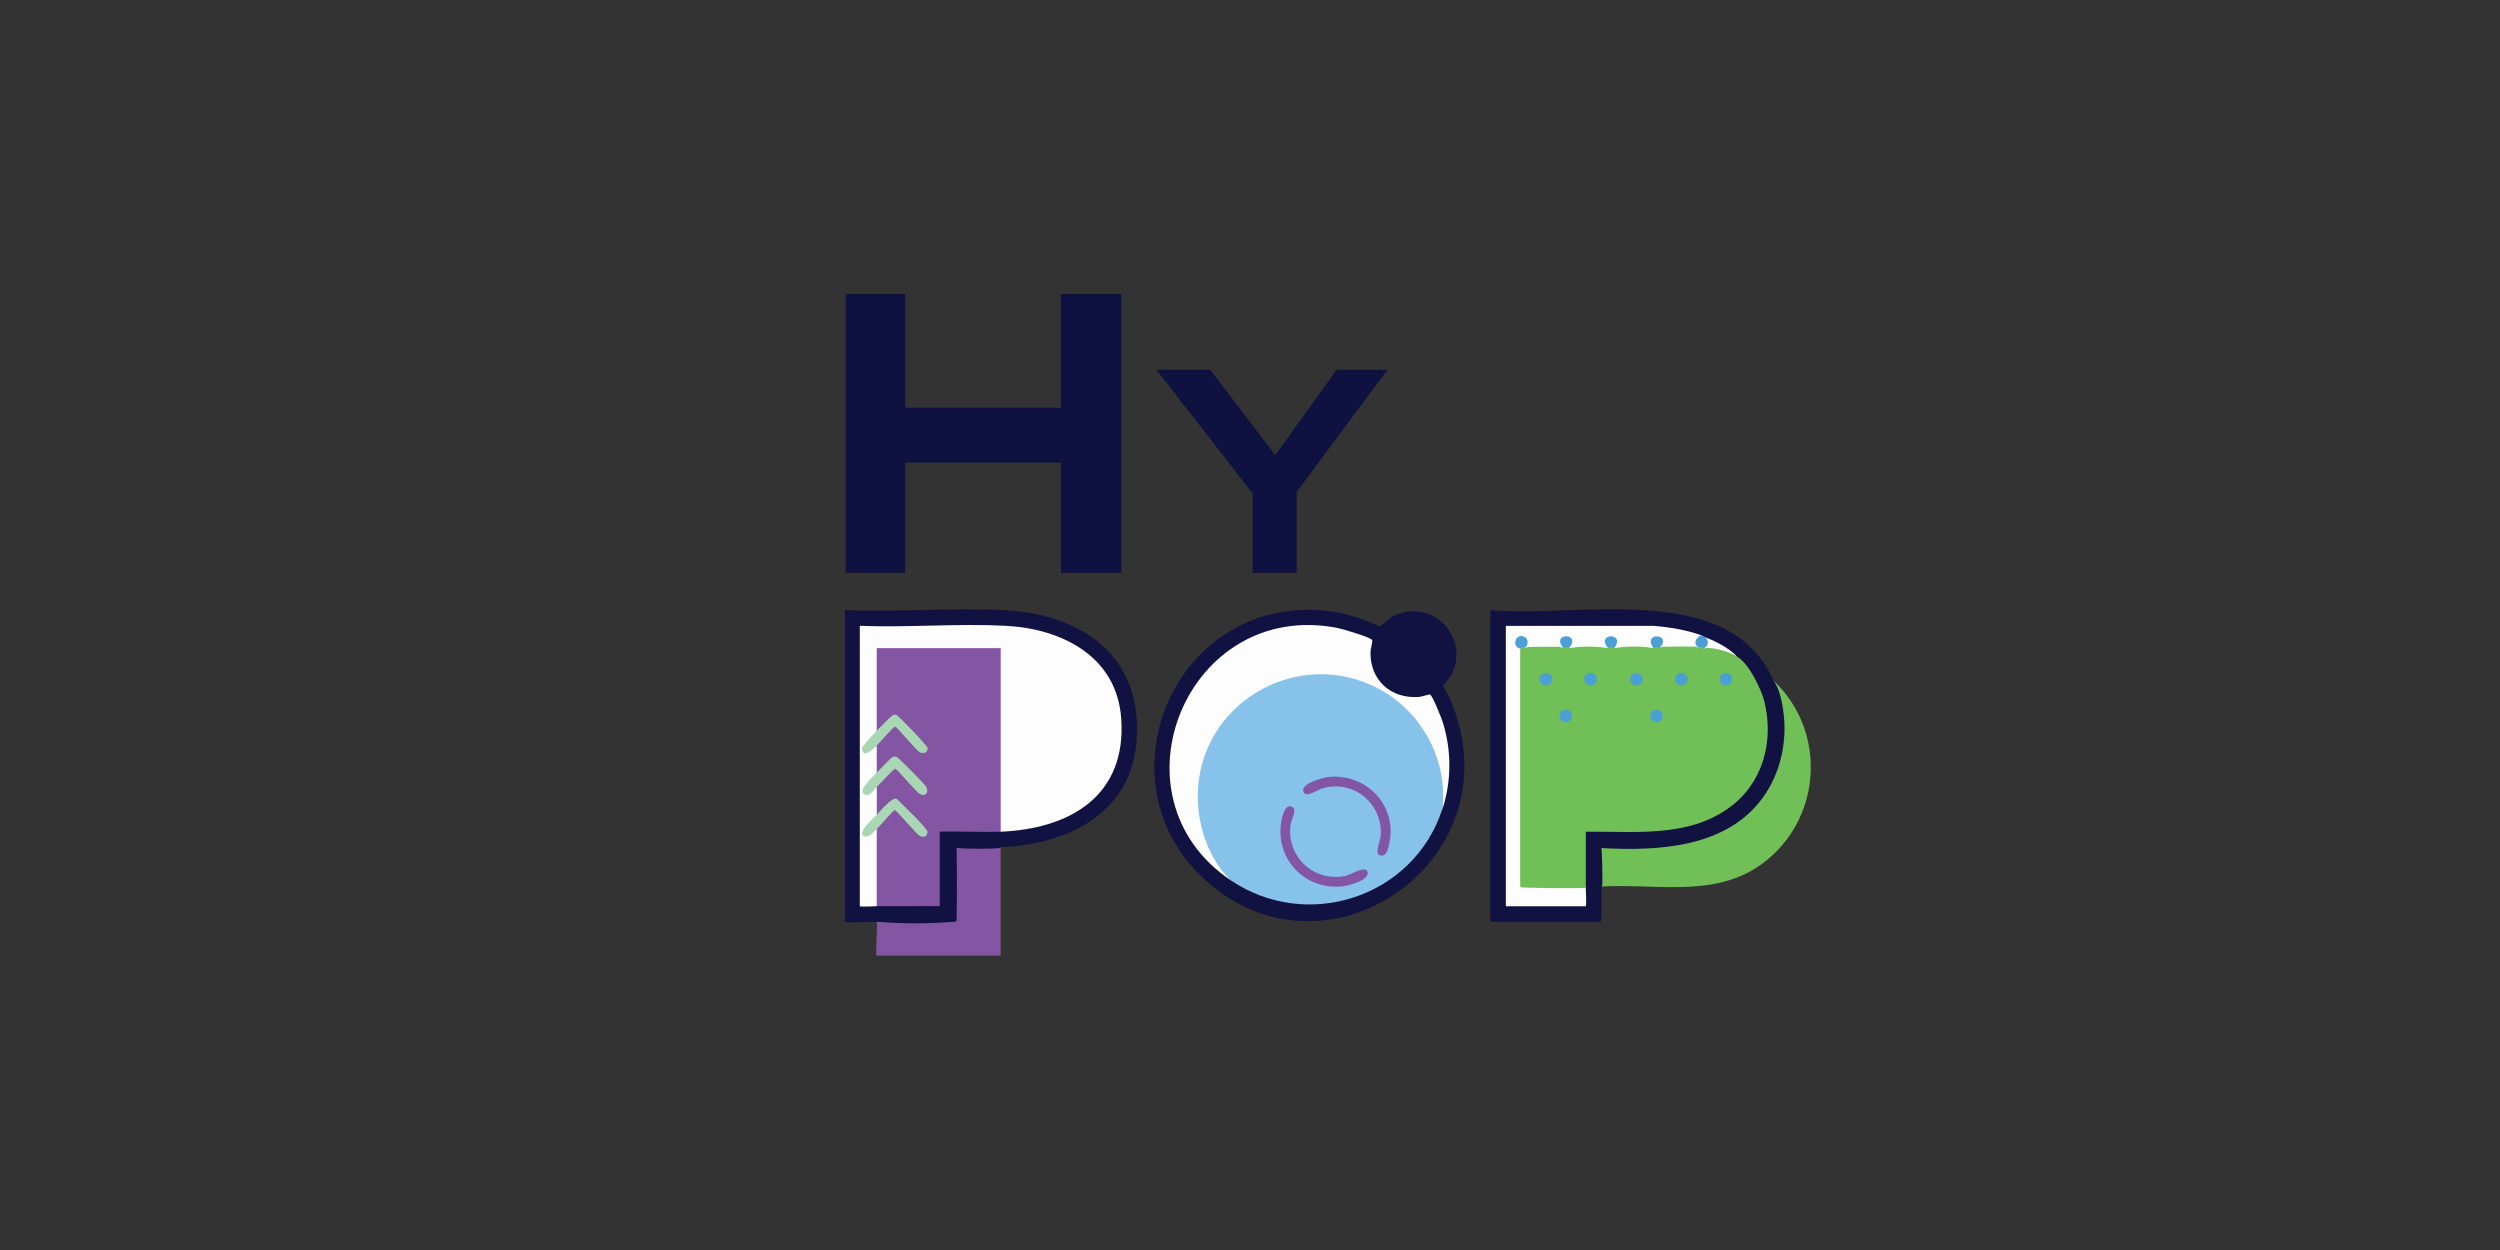 <svg xmlns="http://www.w3.org/2000/svg" id="Layer_1" data-name="Layer 1" viewBox="0 0 500 250"><rect x="0" y="0" width="500" height="250" fill="#333333" stroke="none"/><defs><style> .cls-1 { fill: #4aa0d4; } .cls-2 { fill: #111241; } .cls-3 { fill: #4d9fd7; } .cls-4 { fill: #71c057; } .cls-5 { fill: #a9d7b5; } .cls-6 { fill: #71bf57; } .cls-7 { fill: #8356a3; } .cls-8 { fill: #a9d7b4; } .cls-9 { fill: #0f1140; } .cls-10 { fill: #8355a3; } .cls-11 { fill: #87c2ea; } .cls-12 { fill: #fdfdfe; } </style></defs><polygon class="cls-9" points="181.04 58.79 181.04 81.54 212.19 81.54 212.19 58.79 224.25 58.79 224.25 114.59 212.19 114.59 212.19 92.52 181.04 92.52 181.04 114.59 169.12 114.59 169.12 58.79 181.04 58.79"></polygon><polygon class="cls-9" points="267.32 73.96 277.48 73.96 259.33 98.41 259.33 114.59 250.52 114.59 250.52 98.68 231.29 73.96 242.06 73.96 255.06 91.02 267.32 73.96"></polygon><path class="cls-6" d="M354.69,136.13c9.98,9.32,9.93,25.38,0,34.74-9.84,9.28-22.14,5.78-34.41,6.43-.02-2.61-.27-5.24-.14-7.86,10.02.18,21.06.29,29.05-6.64,7.43-6.45,9.34-17.75,5.49-26.68Z"></path><path class="cls-10" d="M200.13,169.45v21.67h-24.79c-.34,0,.26-6.25,0-6.77,5.23.03,10.48-.03,15.71,0v-14.9c3.02-.09,6.06.12,9.08,0Z"></path><g><path class="cls-2" d="M260.93,121.95c4.22-.12,7.93.63,11.88,1.99.52.18,2.95,1.36,3.12,1.35s2.12-1.75,2.79-2.08c7.67-3.79,15.54,4.36,11.47,11.87-.24.44-1.55,1.93-1.56,2.06-.02.15,1.16,2.13,1.34,2.55,13.76,31.87-24.32,58.63-48.92,36.33-20.62-18.69-7.87-53.27,19.89-54.07Z"></path><path class="cls-12" d="M288.45,161.87c.11-5.66-.8-10.76-3.87-15.56-9.24-14.45-30.43-14.96-40.31-.92-6.74,9.58-5.6,21.97,1.93,30.71-25.08-16.82-8.69-56.51,21.43-50.48.93.19,6.51,1.84,6.82,2.4.1.18-.34,1.88-.35,2.36-.11,5.68,4.1,9.42,9.69,9.01.48-.03,2.04-.57,2.24-.48.47.23,2.24,4.64,2.48,5.39,1.82,5.7,1.83,11.88-.04,17.58Z"></path><g><path class="cls-11" d="M288.45,161.87c-5.74,17.55-26.91,24.52-42.26,14.22-4.4-4.16-6.66-10.85-6.64-16.84.06-18.53,19.9-30.11,36.14-21.52,8.73,4.62,13.96,14.33,12.77,24.13Z"></path><path class="cls-7" d="M258.61,161.5c.73.54-.37,2.56-.49,3.43-.88,6.4,4.62,11.53,10.94,10.26,1.13-.23,4.11-2.25,4.46-.76.41,1.7-4.11,2.78-5.33,2.88-7.36.58-13.12-5.58-11.95-12.9.15-.96.81-4.06,2.36-2.91Z"></path><path class="cls-7" d="M265.66,155.4c7.75-.83,14.02,5.96,12.13,13.62-.23.95-.52,2.43-1.84,2.03-1.08-.33.11-2.88.18-3.82.5-6.52-5.38-11.38-11.71-9.55-.88.25-3,1.82-3.61.88-1.15-1.75,3.75-3.04,4.86-3.16Z"></path></g></g><g><path class="cls-2" d="M354.69,136.13c1.18,1.6,1.62,3.78,1.92,5.73.94,6.08-.39,12.58-4,17.6-7.27,10.11-20.97,10.78-32.31,10.15.15,2.44.2,4.89.16,7.33l-.18.38c0,.63.15,7.04-.2,7.04h-21.81s-.2-.19-.2-.2v-61.9c0-.11.33-.24.47-.21,17.12,1.51,47.45-6.07,56.15,14.09Z"></path><g><path class="cls-12" d="M340.33,127.06l-.06.31c-.88.34-1.3,1.3-.46,1.94l-.02.32c-2.51-.16-5.3.03-7.86,0l-.07-.34c1.83-2.27-2.69-2.45-1.05,0l-.1.33c-2.62-.03-5.24.01-7.86,0l-.09-.33c1.67-2.4-2.89-2.32-1.06,0l-.07.34c-2.62,0-5.24.01-7.86,0l-.07-.34c1.87-2.35-2.82-2.35-.95,0l-.07.35c-2.61-.01-5.26.11-7.86,0l-.02-.3c1.76-1.95-2.26-2.82-1.29-.21.37.19.63.4.77.65v47.54s12.87,0,12.87,0c0,.35.2,3.93,0,3.93h-15.98v-56.08h29.6c3.24.29,6.48.79,9.54,1.9Z"></path><path class="cls-12" d="M347.51,131.39c-1.48-.82-5.17-1.46-6.91-1.63l.03-.32c.68-.36.88-1.04.4-1.67l.1-.31c2.32.95,4.6,2.1,6.37,3.93Z"></path><path class="cls-3" d="M341.14,127.46c.75.9.5,1.8-.54,2.3-.29-.03-.58-.12-.81-.14-1.23-.84-.73-2.15.54-2.57.28.1.56.3.81.41Z"></path><path class="cls-3" d="M304.84,129.63c-.21,0-.5.14-.54.14-2.15-.24-1.25-3.28.58-2.41.92.44.84,1.81-.04,2.27Z"></path><path class="cls-3" d="M322.85,129.63c-.4,0-.81,0-1.22,0-2.66-3.08,3.65-3.24,1.22,0Z"></path><path class="cls-3" d="M331.93,129.63c-.4,0-.81,0-1.22,0-2.37-3.34,3.89-2.98,1.22,0Z"></path><path class="cls-3" d="M313.78,129.63c-.36,0-.72,0-1.08,0-2.71-3.16,3.79-3.16,1.08,0Z"></path><g><path class="cls-4" d="M304.84,129.63c.15-.06.31-.12.46-.16s.31-.08.46-.08c2-.03,4.01-.05,6.01-.03.15,0,.31.04.46.09s.31.11.46.18c.36-.26.73-.27,1.08,0,2.59-.4,5.26-.41,7.86,0,.4-.27.82-.27,1.22,0,2.57-.41,5.29-.45,7.86,0,.4-.37.83-.37,1.22,0,.11-.07.22-.13.33-.18s.22-.09.34-.09c2.17-.07,4.36-.08,6.53-.04l.65.31c.1-.41.79-.25.81.14l.74-.19c1.67-.04,4.8.81,6.17,1.82,2.24,1.24,4.78,6.47,5.38,8.91,1.95,7.99-.3,16.39-7.1,21.27-8.39,6.03-18.86,4.63-28.62,4.77-.03,3.65.04,7.32,0,10.97,0,.11-.03.27-.09.27-4.24.09-8.69.03-12.9-.1l-.14-.3v-47.25s.27-.17.27-.17c-.11-.4.43-.54.54-.14Z"></path><g><circle class="cls-1" cx="327.28" cy="135.84" r="1.27"></circle><circle class="cls-1" cx="331.31" cy="143.18" r="1.26"></circle><circle class="cls-1" cx="313.18" cy="143.18" r="1.26"></circle><circle class="cls-1" cx="309.17" cy="135.84" r="1.26"></circle><circle class="cls-1" cx="345.21" cy="135.83" r="1.25"></circle><circle class="cls-1" cx="336.26" cy="135.83" r="1.25"></circle><circle class="cls-1" cx="318.12" cy="135.83" r="1.25"></circle></g></g></g></g><g><path class="cls-2" d="M200.13,169.45l-.45.2c-2.72.15-5.44.14-8.17-.03l-.46-.17c.11,0,.27.03.27.09.09,4.82.09,9.82,0,14.64l-.27.16c-5.21.41-10.51.46-15.71,0-.52,0-6.37.32-6.37,0v-62.31c10.48.38,21.32-.51,31.77,0,15.31.73,27.56,8.87,26.62,25.54-.85,15.1-13.72,21.31-27.23,21.87Z"></path><g><path class="cls-12" d="M200.13,166.34l-.27-.13v-36.41l.27-.17-.09.27h-24.53l-.17-.27.27.09v15.87l-.27.56.07.32-1.95,2.16c-1.98,2.37.22,2.07,1.56.44l.32.07c.1,0,.27.02.27.09.06.73.13,4.23,0,4.74l-.27.59.05.33-1.17,1.17c-2.22,1.84-1.61,4.26.77,1.32l.36.02c.1,0,.27.02.27.09.06.76.14,4.35,0,4.87l-.27.59c.09.08.12.17.11.28l-1.32,1.29c-2.28,1.98-1.5,3.84.84,1.26l.37.02.27.09v15.18l-.27.17c-.32,0-3.39.17-3.39,0v-56.08c9.62.38,19.62-.5,29.19,0,11.18.58,22.19,6.08,23.09,18.49,1.13,15.47-10.2,22.13-24.12,22.69Z"></path><g><path class="cls-10" d="M175.35,146.15v-16.53h24.79v36.71c-4.05.16-8.14-.12-12.19,0v14.9c-4.2-.04-8.4.05-12.6,0v-15.44c-.07-.08-.16-.21-.11-.27.45-.56,3.27-3.72,3.67-3.76.1-.01.2.02.29.07,1.6,1.7,3.22,3.39,4.85,5.06,1.11.57,1.61-.43.72-1.2-1.78-1.99-3.65-3.89-5.6-5.71-.62-.19-2.99,2.44-3.45,2.99h-.36v-5.56l-.09-.29c.5-.59,3.28-3.56,3.77-3.6.09,0,.17.02.25.06,1.23,1.22,2.42,2.49,3.56,3.81.65.96,2.77,2.4,2.16.14-1.79-2.08-3.78-4.08-5.83-5.91-.29-.1-.49,0-.73.16l-2.77,2.83-.33-.05v-5.42l-.09-.3c.47-.63,3.25-3.75,3.8-3.74,1.39,1.22,2.69,2.57,3.89,4.05.71,1.38,3.34,1.82,1.75-.2-1.2-1.52-2.85-3.15-4.25-4.52-.75-1.03-1.4-1.36-1.96-1l-2.83,2.79-.31-.07Z"></path><path class="cls-5" d="M175.35,157.4c-.65.63-1.54,2.17-2.57,1.42-1.21-.87,1.86-3.51,2.57-4.27.38-.4,2.8-2.94,2.99-3.04.37-.21.52-.28.95-.15.4.12,5.58,5.42,5.89,5.9.67,1.04.04,2.11-1.07,1.61-.94-.43-4.63-5.07-5.05-5.12-.29-.03-3.24,3.2-3.71,3.65Z"></path><path class="cls-8" d="M175.35,146.15c.43-.45,2.82-2.89,3.12-3.04.35-.18.35-.24.78-.13s6.23,6.17,6.27,6.62c.08.91-.81,1.22-1.56.86-.7-.34-4.56-5.07-4.91-5.12-.4-.06-3.21,3.31-3.71,3.79-.56.54-2.84,2.79-2.94.59-.02-.46,2.43-3.03,2.94-3.57Z"></path><path class="cls-8" d="M175.35,165.8c-.69.63-1.62,1.95-2.62,1.37-1.3-.77,2-3.57,2.62-4.21.74-.77,2.98-3.5,3.96-3.22.86.89,6.2,5.88,6.2,6.68s-.77,1.16-1.48.8c-.86-.43-4.7-5.2-5.09-5.2-.26,0-3.05,3.29-3.59,3.79Z"></path></g></g></g></svg>